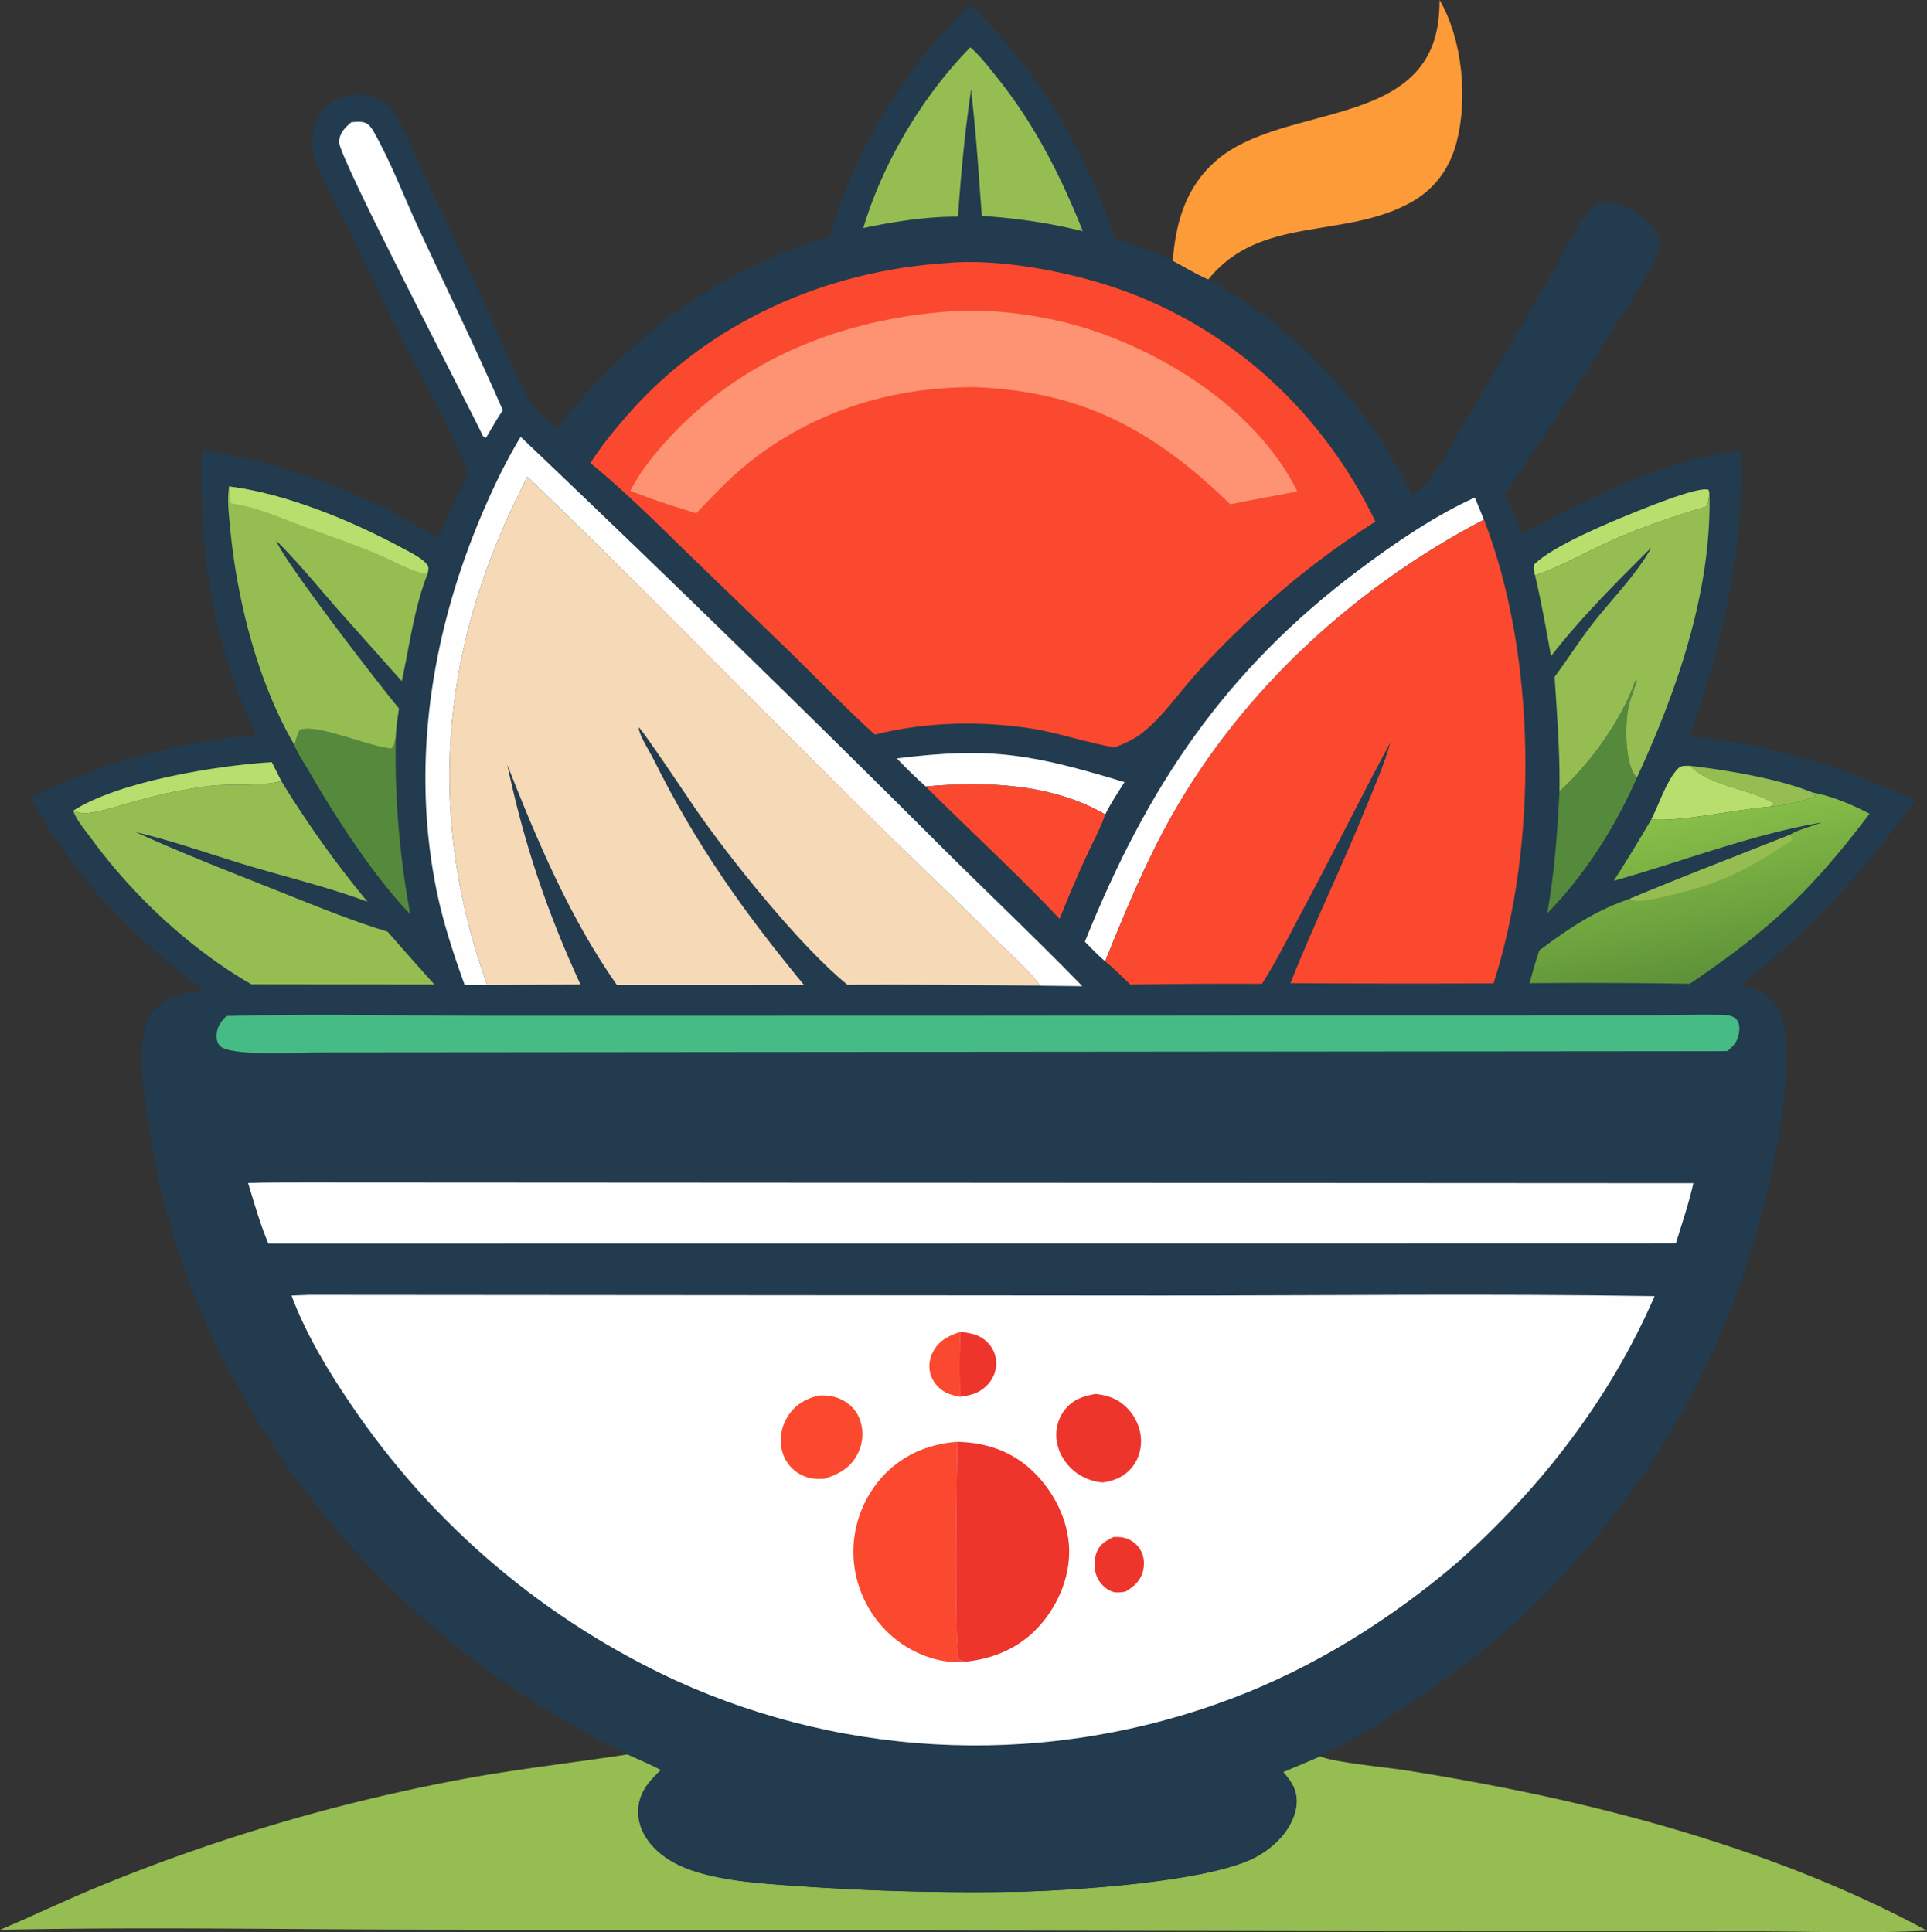 <svg xmlns="http://www.w3.org/2000/svg" xmlns:xlink="http://www.w3.org/1999/xlink" viewBox="0 0 2453.15 2460.28"><rect x="0" y="0" width="2453.15" height="2460.28" fill="#333333" stroke="none"/><defs><style>.cls-1{fill:#fd9b39;}.cls-2{fill:#96bd52;}.cls-3{fill:#223b4e;}.cls-4{fill:#b8df6d;}.cls-5{fill:#fefefe;}.cls-6{fill:#55893c;}.cls-7{fill:#fa492f;}.cls-8{fill:url(#linear-gradient);}.cls-9{fill:#46bb86;}.cls-10{fill:#f6d9b7;}.cls-11{fill:#fd9372;}.cls-12{fill:#ee352b;}</style><linearGradient id="linear-gradient" x1="666.29" y1="2076.87" x2="657.64" y2="2118.06" gradientTransform="matrix(4.88, 0, 0, -4.88, -1069.66, 11381.02)" gradientUnits="userSpaceOnUse"><stop offset="0" stop-color="#5d9138"/><stop offset="1" stop-color="#87be48"/></linearGradient></defs><g id="Слой_2" data-name="Слой 2"><g id="Layer_1" data-name="Layer 1"><path class="cls-1" d="M1832.64,0c29.18,50.36,36.17,125.13,21.67,181.08-8.44,32.53-27.2,58.94-56.63,75.75-85.13,48.61-193.59,16.27-259.54,99.14-15.29-6.48-30.4-15.91-45.17-23.67,3.71-49.58,16.78-94.66,55.7-128.18,85.24-73.42,270.5-38.67,283.06-183.75Q1832.65,10.2,1832.64,0Z"/><path class="cls-2" d="M799,2233.9c14.21,6.44,28.7,12.57,42.52,19.79-15.58,14.71-28.37,29.17-29,51.91-.55,18.61,8.57,35.7,21.56,48.5,15.64,15.42,35.86,24.7,56.73,30.66,41.77,11.9,87.67,14.09,130.85,17.22q138.64,9.39,277.58,6.77c73.78-2.07,221.11-11.95,287.58-38.57a119.16,119.16,0,0,0,23.14-12.38,118.46,118.46,0,0,0,19.88-17.16c11.82-13,21.85-31.75,20.74-49.8-.87-14.33-8-24.11-17.13-34.55q23.67-9.79,47.15-20c16.06,7.6,83.89,14,106.08,17.46q52.53,8.18,104.75,18.16c190.1,35.88,391.26,94,561.78,186.45-75.32,3.78-152.25.83-227.76.85l-433.09-.09L560.17,2457c-186.63,0-373.59-3.68-560.17.24,46.16-19.58,91.35-41.41,137.91-60.07q53.37-21.61,107.76-40.57t109.62-35.23q55.23-16.28,111.21-29.8t112.55-24.31C652.06,2253.13,725.61,2245.21,799,2233.9Z"/><path class="cls-3" d="M1234.86,6.32c84.08,79.09,149.6,187.86,183.94,297.46A664.63,664.63,0,0,1,1493,332.3c14.77,7.76,29.88,17.19,45.17,23.67,111.29,60.26,204.87,160.89,259.25,274.71l2.32-1.6c7.71-5.44,13.79-10.69,19.56-18.17,19-24.61,33.87-54,49.9-80.77q56.36-94.59,110.83-190.29c13.3-23,29.18-59.76,50.07-76.78,6.09-5,14.7-6.4,22.31-5.35,19.23,2.64,43.55,19.11,54.24,34.94,5,7.4,7.8,16,5.47,24.81-8.44,32-168.79,272.89-197.12,312.33,9.6,15.89,16,32,22.53,49.29,94.06-48,171.54-90.67,279.12-105.77,3.6,127.32-23.87,244.84-65.44,364.4,99.28,8.42,197.06,40.22,287.68,80.71-63.29,88.06-137.17,170.28-223.67,236.05,19.59,4.21,36,10.18,47.77,27.65,25.25,37.35,2.06,166.91-8.23,213.49q-2.22,10.39-4.63,20.75t-5,20.64q-2.62,10.31-5.44,20.55t-5.84,20.43q-3,10.2-6.25,20.32t-6.64,20.19q-3.42,10.07-7,20.06t-7.43,19.91q-3.81,9.91-7.82,19.76t-8.21,19.6q-4.2,9.76-8.59,19.44t-9,19.27q-4.57,9.59-9.35,19.08t-9.73,18.9q-5,9.4-10.09,18.71t-10.46,18.49q-5.32,9.21-10.83,18.29t-11.18,18.08q-5.68,9-11.54,17.85t-11.88,17.62q-6,8.75-12.23,17.38T2063,1918.08q-6.37,8.51-12.91,16.88t-13.23,16.64q-6.7,8.25-13.56,16.36t-13.88,16.1q-7,8-14.19,15.82t-14.51,15.54q-7.32,7.69-14.8,15.25t-15.1,14.95q-7.62,7.41-15.39,14.66t-15.68,14.35c-47.58,42-98.67,78.16-152.17,112.2q-42.29,26.85-87,49.45-23.49,10.21-47.15,20c9.15,10.44,16.26,20.22,17.13,34.55,1.11,18-8.92,36.83-20.74,49.8a119.13,119.13,0,0,1-43,29.54c-66.47,26.62-213.8,36.5-287.58,38.57q-138.93,2.63-277.58-6.77c-43.18-3.13-89.08-5.32-130.85-17.22-20.87-6-41.09-15.24-56.73-30.66-13-12.8-22.11-29.89-21.56-48.5.67-22.74,13.46-37.2,29-51.91-13.82-7.22-28.31-13.35-42.52-19.79q-47.06-23.05-91.94-50.08T619.79,2126c-218.86-159.57-386.71-410.53-428.32-680.46-5.87-38-22-125.8,1.76-156.3,16.18-20.78,42.88-25.54,67.37-28.69C169.93,1196,92.3,1113.6,39.2,1015.3,131.38,971.06,224,945,326,935.78c-54.52-118.06-73.47-233.07-68.73-362.59q20,3.13,39.73,7.26t39.31,9.25q19.55,5.12,38.8,11.21t38.18,13.14q18.93,7.07,37.47,15.05T487.39,646q18.14,8.91,35.78,18.74T558,685.27c11.48-27.93,22.89-55.31,38.66-81.18-18.75-52.5-49-102.79-74.44-152.3-28.51-55.47-55-112.18-82.42-168.19-11.44-23.33-39.63-71.1-42-95.32-1.7-17.65,2.88-35.68,14.65-49.2C423,126.91,438.86,121,454.78,120.57c15.6-.37,31.43,5.15,42,16.89,17.79,19.72,27.7,52.34,38.91,76.27Q582.46,312.16,628,411.15c15.33,33.17,30.65,76,51,105.71,7.27,10.63,19.68,19.64,29.22,28.48C807.79,425.42,905.16,347.42,1057,301.11,1083.4,197.56,1156.71,79.28,1234.86,6.32Z"/><path class="cls-2" d="M2151.46,975.1c47.15,5.6,112.4,16.27,156.15,34.09a20.28,20.28,0,0,0,1.93,2.84,15.69,15.69,0,0,0,2.43,1.73,219.35,219.35,0,0,1-60.08,13.61c3.62-1.22,3.91-1.36,6.57-4.44C2226.91,1003.9,2176.86,1001.5,2151.46,975.1Z"/><path class="cls-4" d="M1954.16,732.49c-1.31-5.15-2.27-8.35-1.19-13.69,24.37-24.3,97.8-54.38,132-68.14,14.63-5.89,78.64-31.86,90.13-26.95l1,4c-.92,5.64-1.08,12.53-4.16,17.35-42.91,12.92-83.79,26.64-124.66,45.08C2016.89,703.86,1985.73,722.16,1954.16,732.49Z"/><path class="cls-4" d="M93.47,1032.07c58.22-37.13,181.38-57.23,252.52-61.65l12.19,24.12c-22.91,7.2-63.73,3-89.49,6.06-31.16,3.65-62.91,10.5-93.19,18.65-19.25,5.19-38.63,12.12-58.3,15.4-5.78,1-10.83,1.59-16.53-.05-1.81-.52-3.6-1.13-5.36-1.8Z"/><path class="cls-4" d="M2102.13,1043.36c9.85-19.23,18.74-47.72,33-63.7,4.94-5.53,9.5-4.27,16.3-4.56,25.4,26.4,75.45,28.8,107,47.83-2.66,3.08-2.95,3.22-6.57,4.44C2210.84,1030.51,2138.25,1046.93,2102.13,1043.36Z"/><path class="cls-5" d="M1141.7,965.66c121.8-15.18,173-4.94,289.86,30.25-8.53,13.46-17.56,26.81-24.55,41.16-67.2-39.3-152.75-42.67-228.55-35.59C1165.7,989.93,1153.48,978.2,1141.7,965.66Z"/><path class="cls-6" d="M1985.27,1007.59c38.15-34.39,77.55-88.76,95.17-137.06.41-1.13.63-2.32.95-3.48l1.52,0-1.2-1.49-.14,2.77,1.56-2.34.62.54c-3.07,11.42-8.18,22.44-10.58,34-4.33,20.8-4.92,70.22,8.87,87.47a23.82,23.82,0,0,0,1.86,1.9c-27.29,62.55-66.19,124.36-114.27,173.05C1978.92,1111.77,1982.64,1059.51,1985.27,1007.59Z"/><path class="cls-6" d="M374.52,948.15c1.38-2.57,1-1.49,1.7-4.17a66.73,66.73,0,0,1,5.15-14.3c20.05-9.51,90.68,22.11,117.1,23.32,4-4.13,4.15-9.7,5.44-15.22-1.69,77.82,4.53,150,18.36,226.47-47.27-49.47-95-123.27-129.37-183C386.9,970.81,378.71,959.37,374.52,948.15Z"/><path class="cls-5" d="M447.19,155.63c5.75-.48,12.57-1.36,18.05.82,4.93,2,8.17,7.1,10.68,11.53,22.29,39.35,39,84.2,58.12,125.29,35.54,76.25,72.46,151.93,106.07,229.06-7.56,11.21-14.24,23.12-21.13,34.75l-1.05.38L615,555.57c-21.5-45.4-184.25-355.67-183.32-374.87C432.29,169,438.87,162.94,447.19,155.63Z"/><path class="cls-7" d="M1178.46,1001.48c75.8-7.08,161.35-3.71,228.55,35.59-6,17.48-15.69,35-23.41,51.91q-18.43,40-34.67,81C1294.15,1111.94,1234.93,1057.86,1178.46,1001.48Z"/><path class="cls-5" d="M1877.54,633.5l11.53,28.14c-162.69,85-306,215.54-396.8,376.06-33.94,60-59.58,122.63-85.4,186.38-9.19-7.65-17.4-16.51-25.8-25C1460.58,1001.47,1559,853.8,1730.8,725,1776,691.17,1826.13,656.83,1877.54,633.5Z"/><path class="cls-2" d="M1235.27,60.23c12.52,10.87,23.45,25.21,33.8,38.12,48.06,59.88,81.06,125.08,109.41,196A722.67,722.67,0,0,0,1249.94,275c-4.08-52.08-7.06-104.55-13.36-156.41.86-2.71.87-1.31-.3-4.2-8.08,53.22-13,107.77-16.74,161.48-40-.22-81.51,6.32-120.54,14.51C1123.73,207.53,1174.29,122.32,1235.27,60.23Z"/><path class="cls-2" d="M1954.16,732.49c31.57-10.33,62.73-28.63,93.15-42.36,40.87-18.44,81.75-32.16,124.66-45.08,3.08-4.82,3.24-11.71,4.16-17.35,3.26,123.74-40.92,251.31-92.23,362.22A23.82,23.82,0,0,1,2082,988c-13.79-17.25-13.2-66.67-8.87-87.47,2.4-11.54,7.51-22.56,10.58-34l-.62-.54-1.56,2.34.14-2.77,1.2,1.49-1.52,0c-.32,1.16-.54,2.35-.95,3.48-17.62,48.3-57,102.67-95.17,137.06.79-48.53-3.07-97.36-6.16-145.79,17.19-23,32.38-47.34,50.22-70,23.75-30.11,54.38-60.9,72.85-94.54-44.79,44.65-88.73,88.18-127.66,138.19C1968.31,801,1962.2,766.66,1954.16,732.49Z"/><path class="cls-8" d="M2307.61,1009.19c24.63,4.43,50.31,15.4,72.4,27-75.15,99-126.32,147-228.85,216.49q-102-1.7-204.07-.8c4.09-13.84,7.73-28.05,12.51-41.66,36.82-27.67,71.15-50.71,115.12-65.75,67.23-28.13,135.77-54.4,203.56-81.3,11.15-7,28.25-11,40.82-15.86-89.73,15.28-177,49.62-264.65,74.22q24.65-38.6,47.68-78.17c36.12,3.57,108.71-12.85,149.76-16a219.35,219.35,0,0,0,60.08-13.61,15.69,15.69,0,0,1-2.43-1.73A20.28,20.28,0,0,1,2307.61,1009.19Z"/><path class="cls-2" d="M2074.72,1144.47c67.23-28.13,135.77-54.4,203.56-81.3l3.35,3.64c-.77,3.87.26,2.55-2.5,4.4-58.63,39.07-92.76,55.39-162.09,70.8-9.69,2.15-29.91,7.44-39.25,4A26,26,0,0,1,2074.72,1144.47Z"/><path class="cls-2" d="M291.71,619.52c71.56,8.76,155.92,43.67,218.91,77.64,9,4.85,26.82,13.39,32.84,21.65,2.92,4,1.5,7.17.88,11.76-17.25,44-22.82,91-32.9,136.78l-82.35-92.46c-25.49-29.19-50-59.41-77.62-86.66C361.79,714.92,482,871.19,507.92,902c-1.59,11.86-3.72,23.86-4,35.83-1.29,5.52-1.45,11.09-5.44,15.22-26.42-1.21-97.05-32.83-117.1-23.32a66.73,66.73,0,0,0-5.15,14.3c-.69,2.68-.32,1.6-1.7,4.17-46.64-80.25-73.12-185-81.68-277.55C291.34,654.43,288.85,635.45,291.71,619.52Z"/><path class="cls-4" d="M291.71,619.52c71.56,8.76,155.92,43.67,218.91,77.64,9,4.85,26.82,13.39,32.84,21.65,2.92,4,1.5,7.17.88,11.76-18.12-1.16-47.4-18.44-65.16-25.76-30.39-12.53-61.46-23.13-92.3-34.46-30.58-11.24-59.93-25-92.43-29.38C292,634.66,292.26,626.29,291.71,619.52Z"/><path class="cls-5" d="M591.48,1254c-14.15-39.35-27.19-78.66-35.6-119.71-35.77-174.67-2-354.37,73-514a679,679,0,0,1,33.92-64.06q266.52,253.55,526.92,513.36c62.4,62.35,126.66,122.9,188.13,186.13l-53.37-.62c-16.41-21.68-39.45-41.2-58.77-60.59-52.21-52.42-106-103-158.7-154.88C961.26,896,818.77,748.8,671.32,606.91q-9.23,18.62-18.14,37.38c-94.09,199.38-107.61,401.89-32.92,609.76Z"/><path class="cls-2" d="M358.18,994.54a1309.12,1309.12,0,0,0,109.69,153.67c-49.21-18.32-101.59-30.94-151.93-46-47.3-14.14-95.18-31.39-143.13-42.64,57,26,116,49.05,174.22,72.15,48.19,19.12,96.69,39.47,146.32,54.51q29.56,34,59.81,67.4l-233.11-.29c-77.87-44.8-151.11-113.22-204-185.79-6.91-9.49-18.17-22.59-22.23-33.6a11.85,11.85,0,0,1-.39-1.9l1.84.73c1.76.67,3.55,1.28,5.36,1.8,5.7,1.64,10.75,1,16.53.05,19.67-3.28,39.05-10.21,58.3-15.4,30.28-8.15,62-15,93.19-18.65C294.45,997.57,335.27,1001.74,358.18,994.54Z"/><path class="cls-9" d="M288.41,1293.72c109.59-3.29,220-.47,329.72-.28l581-.06,678.16-.55,220.9-.06c31.54,0,63.49-1.32,95-.5,7.19.19,11.43.92,17.22,5.24,3.37,4.84,4.31,8.81,3.73,14.64-1.24,12.55-5.59,18.57-15.21,26.18q-7,.12-14,.17l-1782.32,1.56c-22.09.06-111.56,5.42-123-8.7-3.06-3.78-4.07-8.33-3.87-13.1C276.19,1307.34,280.84,1301.12,288.41,1293.72Z"/><path class="cls-5" d="M387.23,1505.59l1768.47,1c-5.71,25.67-14.49,51.31-22.24,76.46l-43,.11-1748.82.2c-10.57-24.75-17.91-51.34-25.82-77C339.57,1505.43,363.48,1505.77,387.23,1505.59Z"/><path class="cls-7" d="M1889.07,661.64c67.44,173.6,69,414.34,12.24,590.47q-129.29.59-258.58-.22c30.15-75.91,66.3-149.48,96.89-225.37,10.68-26.49,23-53.56,30.28-81.16-38.47,71.81-74.61,144.91-113.17,216.75-16.22,30.23-31.59,61.74-50.18,90.56q-83.8-.4-167.59,1c-10.48-10-20.78-20.58-32.09-29.61,25.82-63.75,51.46-126.38,85.4-186.38C1583.06,877.18,1726.38,746.68,1889.07,661.64Z"/><path class="cls-10" d="M671.32,606.91c147.45,141.89,289.94,289,435.74,432.66,52.68,51.89,106.49,102.46,158.7,154.88,19.32,19.39,42.36,38.91,58.77,60.59q-122.88-1.69-245.77-1.2c-59.33-47.9-150.2-161.2-193.91-224.71-7.49-10.89-67.3-100.51-71.79-103.05.21,9.87,14.06,30.85,18.74,40.3C885.63,1074.93,946.53,1161,1023.42,1254l-238.21.07C725.11,1168.45,684,1070.71,645.8,973.87c21.42,100.87,50.31,186.43,93.16,279.74l-118.7.44c-74.69-207.87-61.17-410.38,32.92-609.76Q662.09,625.53,671.32,606.91Z"/><path class="cls-7" d="M1204.14,335c66.34-6.51,156.44,10.77,219.61,32.75,145.16,50.52,260.89,158.57,327.22,296.33q-39.48,25-76.58,53.39t-71.5,60c-28.37,26-56.29,53.46-81.82,82.25-21.35,24.08-40.61,52.28-65.75,72.55-11.35,9.14-23,14.29-36.46,19.47-34.85-6-68.54-17.81-103.62-23.79-66.57-10.32-136-9-201.52,7.41-36.16-32.66-70.24-68.14-105-102.26L876.57,705.55c-40.9-39.87-80.72-79.74-125-115.91,14.38-22.55,31.49-43.34,49.15-63.37C902.91,410.35,1051,344.83,1204.14,335Z"/><path class="cls-11" d="M1199.39,397.28c61.73-6.26,136.09,4.49,194.39,24.36,100.56,34.27,209.49,106.12,257.64,203.88-28.17,6.36-56.87,10.39-85.1,16.67-96.56-93.43-186-143.21-323.27-149.17-4.91-.22-9.89,0-14.81.08-104,1.85-203.12,35.45-283.08,102.72-21.08,17.73-39.76,38-58.84,57.76-28.12-8.76-56.53-17.63-83.83-28.69,9.4-18.5,21.64-35.22,35-51C929.88,464.62,1058.59,409.46,1199.39,397.28Z"/><path class="cls-5" d="M393.45,1648.77l1082,.84c210.2.12,420.73-2.6,630.9.78-57,131.54-144.65,244.13-251.16,339.22C1769.94,2062.26,1673,2123.2,1568,2162.69q-10.6,4-21.31,7.78t-21.49,7.25q-10.79,3.5-21.66,6.72t-21.83,6.19q-11,3-22,5.64t-22.1,5.11q-11.08,2.41-22.22,4.55t-22.33,4q-11.19,1.88-22.42,3.46t-22.49,2.9q-11.27,1.32-22.57,2.35t-22.61,1.79q-11.31.75-22.65,1.23t-22.67.68q-11.34.2-22.69.11t-22.67-.44q-11.34-.36-22.66-1t-22.64-1.56q-11.29-.91-22.58-2.12t-22.53-2.67q-11.23-1.47-22.45-3.23t-22.37-3.77q-11.16-2-22.26-4.33t-22.16-4.88q-11-2.57-22-5.42t-21.89-6q-10.9-3.12-21.73-6.5t-21.57-7q-10.74-3.66-21.38-7.57t-21.2-8.08q-10.55-4.17-21-8.61t-20.77-9.12q-15.58-7.17-30.91-14.87t-30.38-15.92q-15.06-8.21-29.83-16.94t-29.23-17.94q-14.46-9.21-28.61-18.92t-28-19.88q-13.8-10.18-27.25-20.83t-26.53-21.73q-13.1-11.1-25.78-22.62t-25-23.49q-12.3-12-24.18-24.32t-23.35-25.13q-11.46-12.76-22.48-25.91T488,1845q-10.57-13.51-20.67-27.37t-19.73-28.06c-29.59-43.27-58.1-90.73-76.54-139.91Z"/><path class="cls-7" d="M1222.09,1778.57a84.63,84.63,0,0,1-14.19-3.8,40.07,40.07,0,0,1-22.55-22.57c-3.73-9.94-2.58-21.08,2.2-30.46,7.69-15.08,19.57-20.43,34.7-25.84Q1221.16,1737.24,1222.09,1778.57Z"/><path class="cls-12" d="M1222.25,1695.9c15.38,1.62,28.33,4.36,38.31,17.38a37,37,0,0,1,2.2,3.2,36.24,36.24,0,0,1,1.86,3.41c.55,1.17,1.05,2.36,1.49,3.58s.8,2.46,1.11,3.72a37.78,37.78,0,0,1,.71,3.82,35.64,35.64,0,0,1,.31,3.86,36,36,0,0,1-.09,3.89,38.58,38.58,0,0,1-.49,3.85c-2,11.35-9,21.06-18.5,27.39-8.27,5.48-17.42,7.17-27.07,8.57Q1221.15,1737.23,1222.25,1695.9Z"/><path class="cls-12" d="M1417.33,1957.13a58.72,58.72,0,0,1,11.48.42,33.66,33.66,0,0,1,6.72,1.93,33.79,33.79,0,0,1,3.17,1.48q1.54.82,3,1.8a33.91,33.91,0,0,1,5.34,4.51,32.23,32.23,0,0,1,2.29,2.65,34.13,34.13,0,0,1,2,2.87c5.07,8,6.05,18.12,3.8,27.2-3.27,13.18-11.3,19.89-22.47,26.69-4.37.55-9.33,1.43-13.71.67-8.48-1.47-16.66-8.93-20.78-16.21-5.4-9.55-6-21.76-2.87-32.14C1398.94,1967,1406.68,1962.5,1417.33,1957.13Z"/><path class="cls-7" d="M1042.53,1776.82c10.36-.11,19.12.56,28.54,5.17,11.72,5.74,20.12,14.91,24.19,27.38.55,1.73,1,3.47,1.39,5.24a54,54,0,0,1,.87,5.34c.2,1.8.32,3.6.34,5.41s0,3.61-.2,5.41a54.08,54.08,0,0,1-.72,5.37c-.34,1.77-.75,3.53-1.26,5.27a51.42,51.42,0,0,1-1.77,5.11,53.4,53.4,0,0,1-2.26,4.93c-9.24,17.87-23.46,25.27-41.65,31.35-9.59.84-18.47.27-27.4-3.67a46.88,46.88,0,0,1-26.1-28.85c-4.79-14.77-2.58-31.27,5.13-44.66C1011,1789.36,1024.72,1781.23,1042.53,1776.82Z"/><path class="cls-12" d="M1394.87,1774.94c10.87,1.29,21.39,3.9,30.58,10.1q2.55,1.73,4.92,3.69a63.43,63.43,0,0,1,8.62,8.72c1.28,1.6,2.49,3.25,3.61,5s2.16,3.49,3.11,5.3a61,61,0,0,1,2.56,5.58c.76,1.91,1.43,3.84,2,5.81a61.08,61.08,0,0,1,1.41,6c2.53,14.2-.38,29.21-8.89,41-9.64,13.34-23.24,19.25-39.07,21.47a66,66,0,0,1-30.67-10.45c-13.74-9-24-23.3-27.25-39.47a52.24,52.24,0,0,1,8.33-40.69C1364.37,1782.65,1378.19,1777.69,1394.87,1774.94Z"/><path class="cls-7" d="M1229.46,2115.81c-1.24.13-2.47.3-3.7.39-31,2.27-64.79-11.33-88.28-31.09q-2.7-2.25-5.28-4.64c-1.72-1.6-3.41-3.23-5-4.91s-3.24-3.39-4.79-5.14-3.07-3.55-4.54-5.37-2.9-3.7-4.27-5.59-2.71-3.84-4-5.8-2.52-4-3.7-6-2.32-4.08-3.4-6.16-2.11-4.19-3.09-6.32-1.91-4.28-2.78-6.46-1.69-4.38-2.46-6.59-1.47-4.45-2.13-6.7-1.25-4.52-1.8-6.81-1-4.57-1.46-6.87-.8-4.63-1.12-7-.58-4.66-.78-7-.34-4.7-.42-7-.1-4.71-.07-7.07.13-4.71.28-7.06.37-4.69.64-7,.59-4.67,1-7,.82-4.64,1.32-6.94,1.06-4.59,1.67-6.87,1.28-4.53,2-6.78,1.5-4.46,2.34-6.66,1.73-4.38,2.67-6.54,1.94-4.29,3-6.4,2.15-4.19,3.31-6.25,2.35-4.08,3.61-6.07,2.55-4,3.9-5.89,2.75-3.82,4.2-5.69,2.93-3.68,4.47-5.47c25.14-29.18,59.68-44.61,97.75-47.18-.73,35.78-3.85,260.68,2.07,277.34Z"/><path class="cls-12" d="M1218.49,1835.88c39.76.85,73.87,13.46,101.55,42.65,25.53,27,42.41,64.13,41,101.63-1.35,37-19.64,74-46.65,99.12-23.54,21.87-53.31,33.21-85,36.53l-8.9-2.59C1214.64,2096.56,1217.76,1871.66,1218.49,1835.88Z"/></g></g></svg>